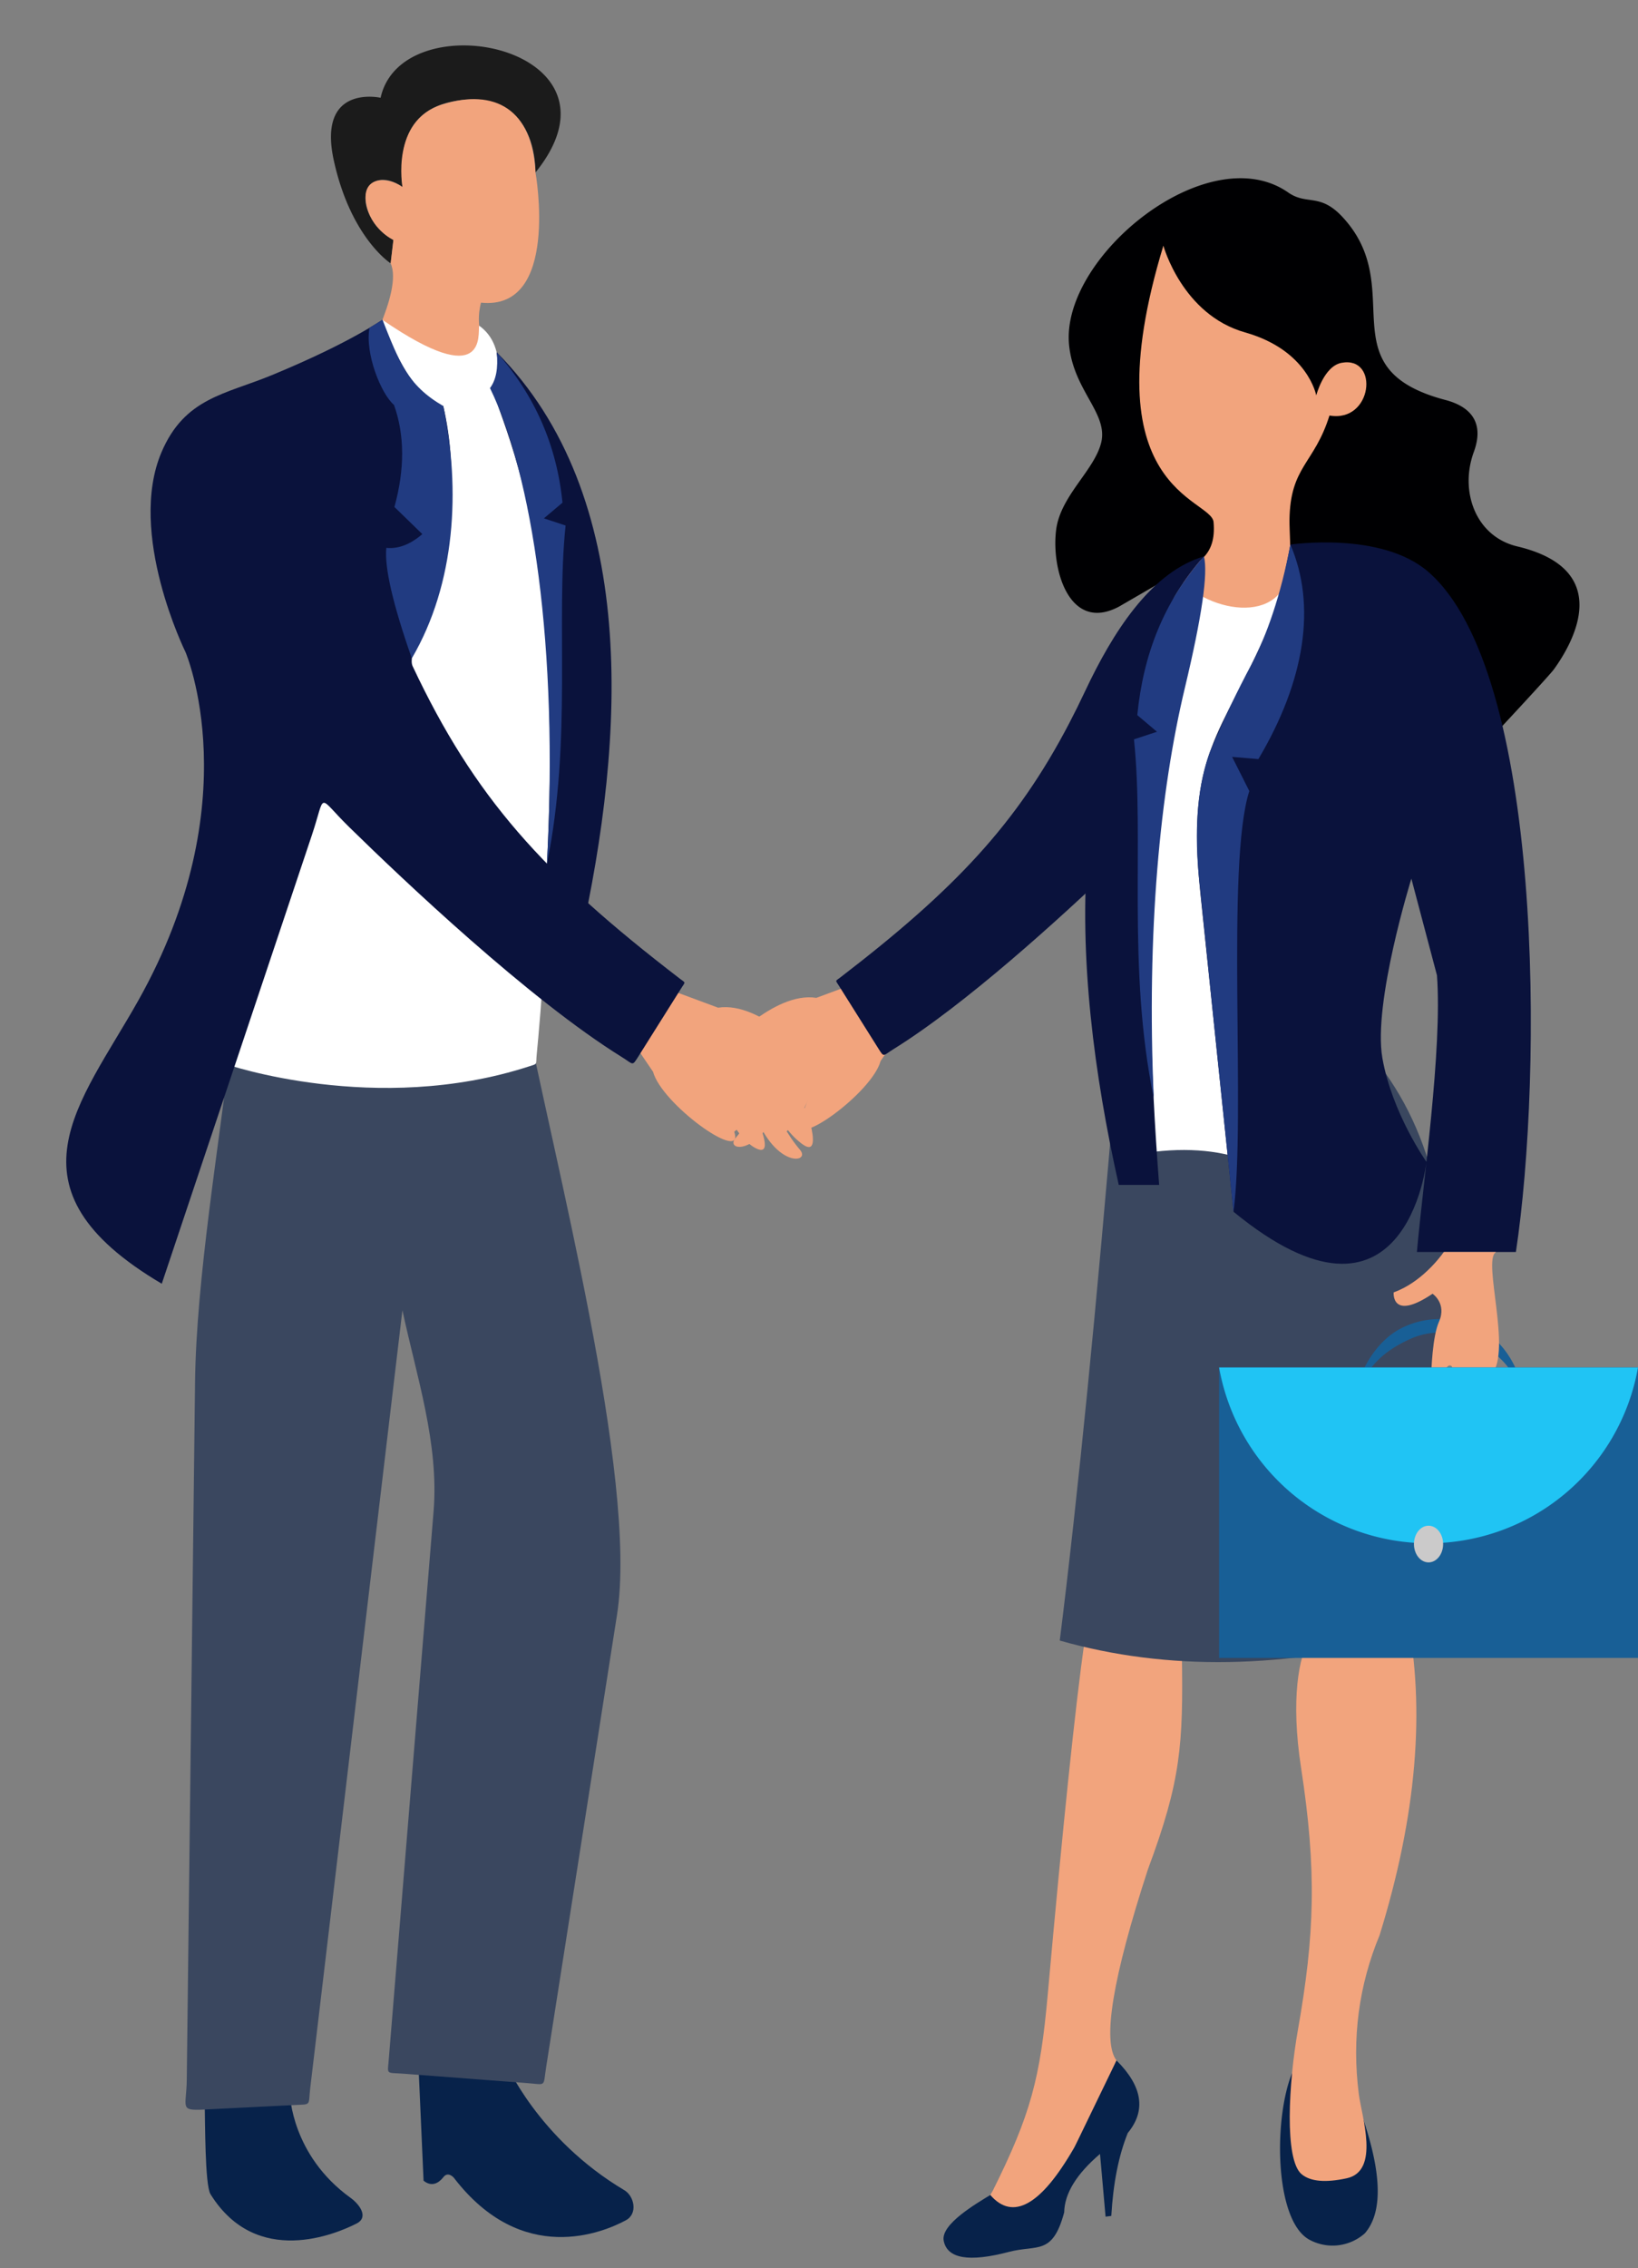 <?xml version="1.0" encoding="UTF-8"?><svg xmlns="http://www.w3.org/2000/svg" xmlns:xlink="http://www.w3.org/1999/xlink" height="1936.4" preserveAspectRatio="xMidYMid meet" version="1.0" viewBox="-56.6 -38.8 1399.4 1936.4" width="1399.4" zoomAndPan="magnify"><rect x="-56.6" y="-38.8" width="1399.4" height="1936.4" fill="#808080" stroke="none"/><g data-name="Layer 2"><g data-name="Layer 1"><g><path d="M2233.83,708.91c7.42,27.41,75.62,76.55,69.89,53.11-2-8.14-7.68-20.91-7.68-20.91,8.37,20.48,20.06,31.08,27.3,33.87,13.75,5.3-.12-24.58-2.07-29.1,17.77,45.91,47.72,40.84,38,29.53-10.12-11.74-21.58-31.74-25.38-46.31,7.24,23.56,19.69,35.83,27.18,41.38,12.26,9.09,9.64-7,7.65-15.21-5.77-23.83-29.7-55.59-29.7-55.59,37,19.49,31.92-.77,31.92-.77s-44.22-50.52-81.53-44.69L2251.07,640l-30.27,49.75Z" fill="#f2a47d" fill-rule="evenodd" transform="translate(-1732.52 167.25)"/></g><g><path d="M1923.66,1582.06s1.28,51.83,51.76,88.21c7.4,5.33,15.9,16.44,5.17,21.91-17.08,8.71-85.51,38.2-124.81-25-4.94-7.94-4.51-63.22-5-76.42Z" fill="#07224a" fill-rule="evenodd" transform="translate(-1732.52 167.25)"/></g><g><path d="M2106.52,1551.56c.8,3.1,29.15,68.42,102.78,112.17,8.53,5.07,11.71,20.1,1.35,25.67-19.42,10.46-88.71,39.72-147-36.3,0,0-4.84-5.72-8.86-.58s-10,8.75-17,3.1l-4.44-100.37S2101.84,1571.88,2106.52,1551.56Z" fill="#07224a" fill-rule="evenodd" transform="translate(-1732.52 167.25)"/></g><g><path d="M2123.4,651.15c24.83,129.58,98,404.7,79.65,521.42L2142.46,1559c-2.67,17,.58,14.58-16.49,13.29l-105.45-8c-15.8-1.19-13.4,1.52-12.3-14.31l38.12-465.76c4.74-57.94-14.56-115.21-26.63-171.71L1941,1576.28c-1.86,15.66,1.47,14-13.57,14.75l-77.44,3.88c-21.11,1.06-14.78-1.78-14.5-25.66l7.06-594.86c1-89.17,20.82-203.42,31.14-294.47C1873.71,679.92,1973.7,696,2123.4,651.15Z" fill="#3a475f" fill-rule="evenodd" transform="translate(-1732.52 167.25)"/></g><g><path d="M2133.41-58.81c-.81-44.35-26.63-69.27-70.33-60.69-34.78,6.83-47,32.41-43.31,73.1-24-16.6-41.14,3.08-25.73,28.28a46.61,46.61,0,0,0,18,16.89l-2.36,20s-34-21.69-48.54-87.65,39.94-53.7,39.94-53.7C2019.47-206,2219.69-165.73,2133.41-58.81Z" fill="#1b1b1b" fill-rule="evenodd" transform="translate(-1732.52 167.25)"/></g><g><path d="M2133.41-58.81s21.17,118.16-46.55,111.15c0,0-6.32,20.57,4.53,37.94h0l.34,33.53c-34.15,11.33-100.51,15.39-108.35-16.62,0,0,37.28-64.44,26.28-88.41l2.36-20s-19.56-9-23.37-31.54,17.7-23.23,31.12-13.63c0,0-10.31-56.78,34.14-70.55S2130.81-113.11,2133.41-58.81Z" fill="#f2a47d" fill-rule="evenodd" transform="translate(-1732.52 167.25)"/></g><g><path d="M2002.65,67s-20.73,39.8,39.1,83.55-33.36,230-33.36,230c-9,20.15-18,40.89-26.92,62l-102.41,1,2.33,232.66q-6.21,13.29-12.5,26.22s128.41,44.35,259,1.91c7.7-2.5,5.68-1,6.55-10,5.77-59.61,38.14-430.83-35.93-563.92,0,0,13.07-39.72-13.25-58.46C2084.05,78.93,2092.79,128.91,2002.65,67Z" fill="#fff" fill-rule="evenodd" transform="translate(-1732.52 167.25)"/></g><g><path d="M2002.65,67c-.1-.52-25.17,18.6-94.43,47.19-39.93,16.48-74.45,19.35-94.26,65.68-29.69,69.4,20.43,170.72,20.43,170.72s55.1,127.89-40.38,297.63c-49.61,88.18-118.1,160.06,20.12,241.67l128.18-382.8c12.42-37.09,3.94-34.47,31.77-7.21,45.84,44.9,153.81,147.35,233.29,196.62,9.86,6.12,8.44,8.08,14-.76l36.78-58.47c3.41-5.43,3.67-3.92-1.41-7.82-117-89.79-175.64-154.94-228.29-266.76-8.52-18.1,53.12-105.73,26.17-222.12C2054.62,140.58,2027,137.23,2002.65,67Z" fill="#0a123c" fill-rule="evenodd" transform="translate(-1732.52 167.25)"/></g><g><path d="M2100.28,94.7s2.91,18.23-1.6,35.23c-1.66,6.24,32.54,70.45,42.44,190.79,7.61,92.38,5.09,181.92-2.23,277.46h32.53C2210.91,421.6,2221.7,216.94,2100.28,94.7Z" fill="#0a123c" fill-rule="evenodd" transform="translate(-1732.52 167.25)"/></g><g><path d="M2002.65,67c-6.34,3.94-11.05,6.8-11.05,6.8-4,21.78,9.76,56.32,20.94,65.87q13.71,38.56.35,87.09l23.84,23.15q-15.45,13.32-30.75,11.75-2.55,24.94,21.77,94.34c37.45-64,41.74-144.16,26.87-215.43C2023.8,122.73,2017.16,102.92,2002.65,67Z" fill="#213b81" fill-rule="evenodd" transform="translate(-1732.52 167.25)"/></g><g><path d="M2143.21,531.26c10-186.07-12.76-332.33-48.67-406q7.82-10.43,5.74-30.58,49,55.49,56.18,128.41l-15.86,13.38,18.53,6.12C2150.63,323.72,2164.82,425.62,2143.21,531.26Z" fill="#213b81" fill-rule="evenodd" transform="translate(-1732.52 167.25)"/></g><g><path d="M2428.24,699.77c-7.33,27.05-74.63,75.55-69,52.42,2-8,7.57-20.64,7.57-20.64-8.25,20.21-19.79,30.67-26.94,33.43-13.56,5.22.13-24.26,2-28.72-17.53,45.3-47.09,40.3-37.47,29.14,10-11.59,21.31-31.32,25.05-45.7-7.14,23.25-19.42,35.35-26.82,40.84-12.1,9-9.52-6.89-7.55-15,5.69-23.51,29.31-54.86,29.31-54.86-36.54,19.24-31.5-.75-31.5-.75s43.64-49.85,80.45-44.11l37.81-14,29.87,49.09Z" fill="#f2a47d" fill-rule="evenodd" transform="translate(-1732.52 167.25)"/></g><g><path d="M2837.15,1593.44q29,79.23,4.8,107.11a41.49,41.49,0,0,1-47.37,5.46c-32.35-17.57-30.66-118.15-10.46-151C2789,1594.39,2822.06,1630.37,2837.15,1593.44Z" fill="#07224a" fill-rule="evenodd" transform="translate(-1732.52 167.25)"/></g><g><path d="M2877.85,1173l-83.18,20.61c-9,14.08-16.2,51-7.24,109.25,13.55,88.07,11.72,142.69-2.68,224.18-8,45.31-11.61,110.62,3.13,123q11.25,9.45,38.57,3.53c28.66-6.2,12.76-52.71,10.33-72q-9-71,17.81-135.62Q2901.92,1293.2,2877.85,1173Z" fill="#f2a47d" fill-rule="evenodd" transform="translate(-1732.52 167.25)"/></g><g><path d="M2602.64,1193.77l83,12.69c1.19,77-.71,107.49-29,183.32q-45.3,139-26.86,163.19c-10.22,24.37-53.75,124.41-85,126.25-12.26.72-19.82-1.46-22.89-7-1.64-3,.87-5.36,2.37-8.38,32.25-64.73,40.39-95.76,46.76-166.9Q2590.4,1280.44,2602.64,1193.77Z" fill="#f2a47d" fill-rule="evenodd" transform="translate(-1732.52 167.25)"/></g><g><path d="M2593.72,1627.45c-28.7,49.64-52.61,62.48-71.75,40.38-11.13,6.89-42.53,24.83-39.82,39q4.41,23.07,55.82,9.56c24.13-6.34,37.12,3.43,47.13-33.75q.43-24.12,30.6-49.86l4.74,53.57,4.9-.64q2.43-42,14.07-70.81,23.73-28.73-9.63-61.94Z" fill="#07224a" fill-rule="evenodd" transform="translate(-1732.52 167.25)"/></g><g><path d="M2629.09,713.51q-24.4,293.93-47.78,481,137.79,39.19,302.6-5.1,8.53-83.77,21.23-220,23.87-168.08-50.36-265.74Q2723.5,745.47,2629.09,713.51Z" fill="#3a475f" fill-rule="evenodd" transform="translate(-1732.52 167.25)"/></g><g><path d="M2793.23,266.72c.35.12,14,4.74,34.24,12.43,18,6.85,41.23,16.14,64.86,26.86,43.53,19.75,49.66,85.78,66,108.91,0,0,41.49-44.49,45.2-49.63,16.25-22.51,52.23-85-31.35-104.86-35.76-8.52-49.39-47.2-37.13-80.62,10.48-28.54-7.11-39.88-24.1-44.35-102.74-27-30.8-95-88.29-156.47-19.26-20.57-30.19-9.55-46.19-20.71-68.39-47.68-195,55-187.17,130.48,4,39.08,33.83,58.25,27.3,83.49-6.1,23.55-34.58,45-38.36,73.84-4.43,33.78,11.3,88.46,53.85,65.64l50.27-29.12,1.37-.79A154.18,154.18,0,0,1,2793.23,266.72Z" fill="#000002" fill-rule="evenodd" transform="translate(-1732.52 167.25)"/></g><g><path d="M2786,268.82c-35.14,37.05-65.37,45.06-86.06,16.72-44,94.59-59.44,254.91-50.8,488.27.86,4,.86,5.72,0,5.24q53.88-9,93.9,6.22-63.72-293.57,46.72-516.45Z" fill="#fff" fill-rule="evenodd" transform="translate(-1732.52 167.25)"/></g><g><path d="M2707.15,271.34s-13.83,19.34-9,37.38c1.76,6.62-23.78,74.75-34.29,202.41-8.07,98-5.41,193,2.36,294.38h-34.51C2589.77,618.17,2578.33,401,2707.15,271.34Z" fill="#0a123c" fill-rule="evenodd" transform="translate(-1732.52 167.25)"/></g><g><path d="M2669.84,3.67s16,58.86,69.78,74.06,60.81,53.8,60.81,53.8,6.45-25,21.66-27.85c32.38-6,26.56,51.45-10.36,45-12.95,41.53-33.62,43.21-34.16,89.44-.06,8.84,1.28,25.22.35,38.16C2774,331.09,2703,316,2680.2,283.86c17.46-7.89,35.16-14.44,32.51-44.22C2710.89,219.13,2606,213.31,2669.84,3.67Z" fill="#f2a47d" fill-rule="evenodd" transform="translate(-1732.52 167.25)"/></g><g><path d="M2778.39,258.86S2855.78,247.33,2896,282c98.77,85.14,98.09,428.25,75,580.8h-84.57c4.95-57,21.83-173,17.14-236.18l-21.87-82.56s-33,106.08-24.77,153.14,37.67,88.64,37.67,88.64-17.85,163.16-164.8,42.63L2701.44,556.4c-12.6-120.75,18.1-133.45,58-226.19C2767.89,310.7,2771.91,292.21,2778.39,258.86Z" fill="#0a123c" fill-rule="evenodd" transform="translate(-1732.52 167.25)"/></g><g><path d="M2648,513.82q-9,9-18.41,18.2c-48.64,46.46-128.9,119.5-190.47,157.68-9,5.59-7.73,7.39-12.82-.7l-33.67-53.52c-3.12-5-3.36-3.59,1.3-7.16,97.27-74.65,150.48-130.71,195.53-217.06q7-13.42,13.43-27.11c23.93-50.86,55.19-98.93,97.53-113.91q2.12-.75,4.17-1.38l-.12.05c-34.63,39.24-51.83,84-56.93,135.55l16.82,14.19-19.66,6.49C2647.59,452.64,2648,482.4,2648,513.82Z" fill="#0a123c" fill-rule="evenodd" transform="translate(-1732.52 167.25)"/></g><g><path d="M2661.6,731.39c-6.19-142.61,5.4-261.67,26.63-350.34h0q21.72-90.81,16.25-112.14c-34.63,39.24-51.83,84-56.93,135.55l16.82,14.19-19.66,6.49C2653.73,511.2,2638.68,619.31,2661.6,731.39Z" fill="#213b81" fill-rule="evenodd" transform="translate(-1732.52 167.25)"/></g><g><path d="M2745.22,361c12.71-24.28,25-58.83,33.11-102.17,22.39,52,12.58,115.94-27.31,183.15l-22.46-1.87,14.7,29.15c-20.18,62.57-2.74,277.89-13.52,359.19q-14-134.49-14-134.48-15.9-154.57-15.89-154.57-5.35-62.23,9.64-103.24Q2726.77,395.17,2745.22,361Z" fill="#213b81" fill-rule="evenodd" transform="translate(-1732.52 167.25)"/></g><g><path d="M2835.57,987.78a1.51,1.51,0,0,1-3-.61c5.13-24.41,20.39-51,44.14-61a71.13,71.13,0,0,1,30.68-6.09,78.13,78.13,0,0,1,29.77,6.8c23.44,10.53,37.36,35.55,41.1,60.33a1.51,1.51,0,0,1-3,.45c-3.75-24.78-20.29-40.09-42.83-50.21a66.47,66.47,0,0,0-25.37-5.8,59.7,59.7,0,0,0-25.73,5.13C2858.28,946.94,2840.92,962.35,2835.57,987.78Z" fill="#185f96" fill-rule="evenodd" transform="translate(-1732.52 167.25)"/></g><g><path d="M2909.42,862.81c-3.57,5-19.61,26.13-42.85,34.46,0,0-2.31,25.05,33.24,1.16,0,0,12.39,8.34,5.48,23.89-5.48,12.31-6.61,40.33-6.85,51.45-.31,14.79,7.44,12.35,10.24-.89.68-3.22,2.09-15.25,7-12.93,3.77,1.76-5.47,19,.11,21.21,5.39,2.17,19.21,4.92,34.77-14.12,16.72-20.47-7.74-96.13,3-103.8.22-.16.3-.3.27-.43Z" fill="#f2a47d" fill-rule="evenodd" transform="translate(-1732.52 167.25)"/></g><g><path d="M984.91 1128.62H1342.79V1376.58H984.91z" fill="#185f96"/></g><g><path d="M2717.44,961.38h357.87a181.71,181.71,0,0,1-357.87,0Z" fill="#20c4f4" fill-rule="evenodd" transform="translate(-1732.52 167.25)"/></g><g><ellipse cx="1163.85" cy="1279.37" fill="#cbcaca" rx="12.46" ry="15.66"/></g></g></g></svg>